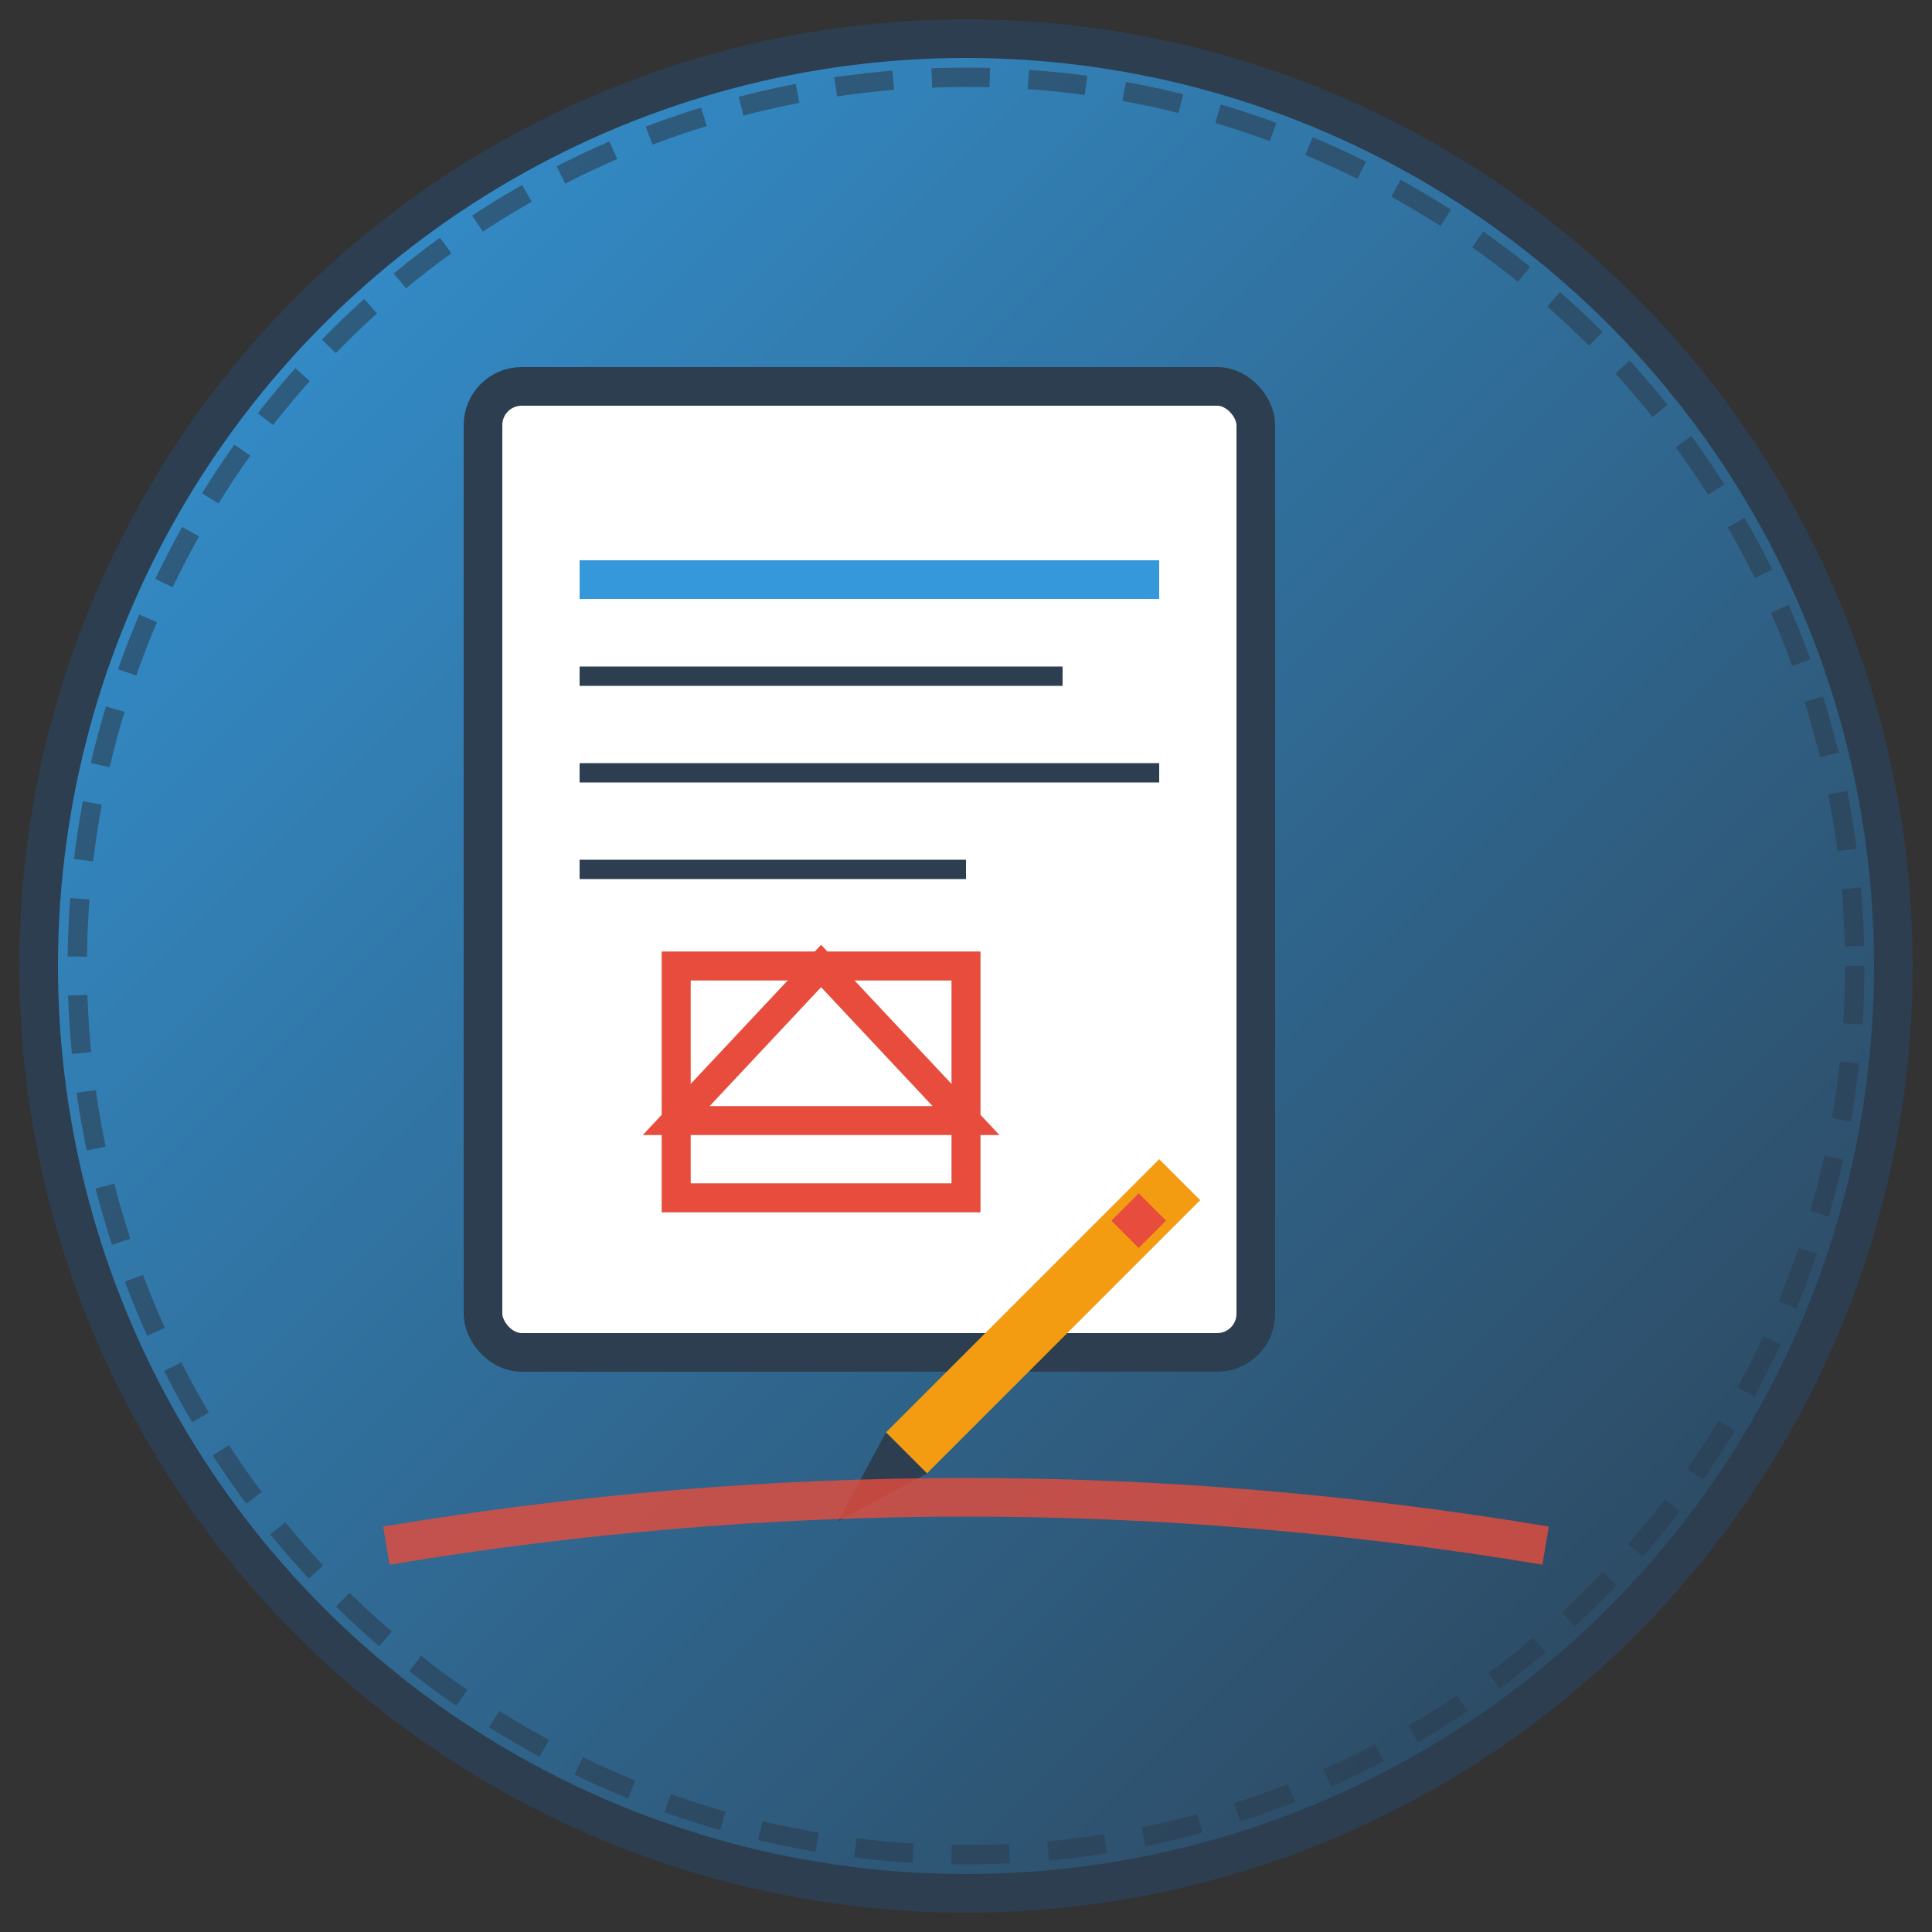 <svg width="100" height="100" viewBox="0 0 100 100" fill="none" xmlns="http://www.w3.org/2000/svg">
  <rect x="0" y="0" width="100" height="100" fill="#333333" stroke="none"/>
  <defs>
    <linearGradient id="blogGradient" x1="0%" y1="0%" x2="100%" y2="100%">
      <stop offset="0%" style="stop-color:#3498db;stop-opacity:1" />
      <stop offset="100%" style="stop-color:#2c3e50;stop-opacity:1" />
    </linearGradient>
  </defs>
  
  <!-- Background circle -->
  <circle cx="50" cy="50" r="48" fill="url(#blogGradient)" stroke="#2c3e50" stroke-width="2"/>
  
  <!-- Document/article representation -->
  <rect x="25" y="20" width="40" height="50" fill="#ffffff" stroke="#2c3e50" stroke-width="2" rx="2"/>
  
  <!-- Article lines -->
  <line x1="30" y1="30" x2="60" y2="30" stroke="#3498db" stroke-width="2"/>
  <line x1="30" y1="35" x2="55" y2="35" stroke="#2c3e50" stroke-width="1"/>
  <line x1="30" y1="40" x2="60" y2="40" stroke="#2c3e50" stroke-width="1"/>
  <line x1="30" y1="45" x2="50" y2="45" stroke="#2c3e50" stroke-width="1"/>
  
  <!-- Building sketch in article -->
  <rect x="35" y="50" width="15" height="12" fill="none" stroke="#e74c3c" stroke-width="1.5"/>
  <polygon points="42.5,50 35,58 50,58" fill="none" stroke="#e74c3c" stroke-width="1.5"/>
  
  <!-- Pen/writing tool -->
  <g transform="translate(60, 60) rotate(45)">
    <rect x="0" y="0" width="3" height="20" fill="#f39c12"/>
    <polygon points="0,20 3,20 1.5,25" fill="#2c3e50"/>
    <rect x="0.5" y="2" width="2" height="2" fill="#e74c3c"/>
  </g>
  
  <!-- Hand-drawn accent -->
  <path d="M 20 80 Q 50 75 80 80" stroke="#e74c3c" stroke-width="2" fill="none" opacity="0.8"/>
  
  <!-- Hand-drawn border -->
  <circle cx="50" cy="50" r="46" fill="none" stroke="#2c3e50" stroke-width="1" stroke-dasharray="3,2" opacity="0.6"/>
</svg>
